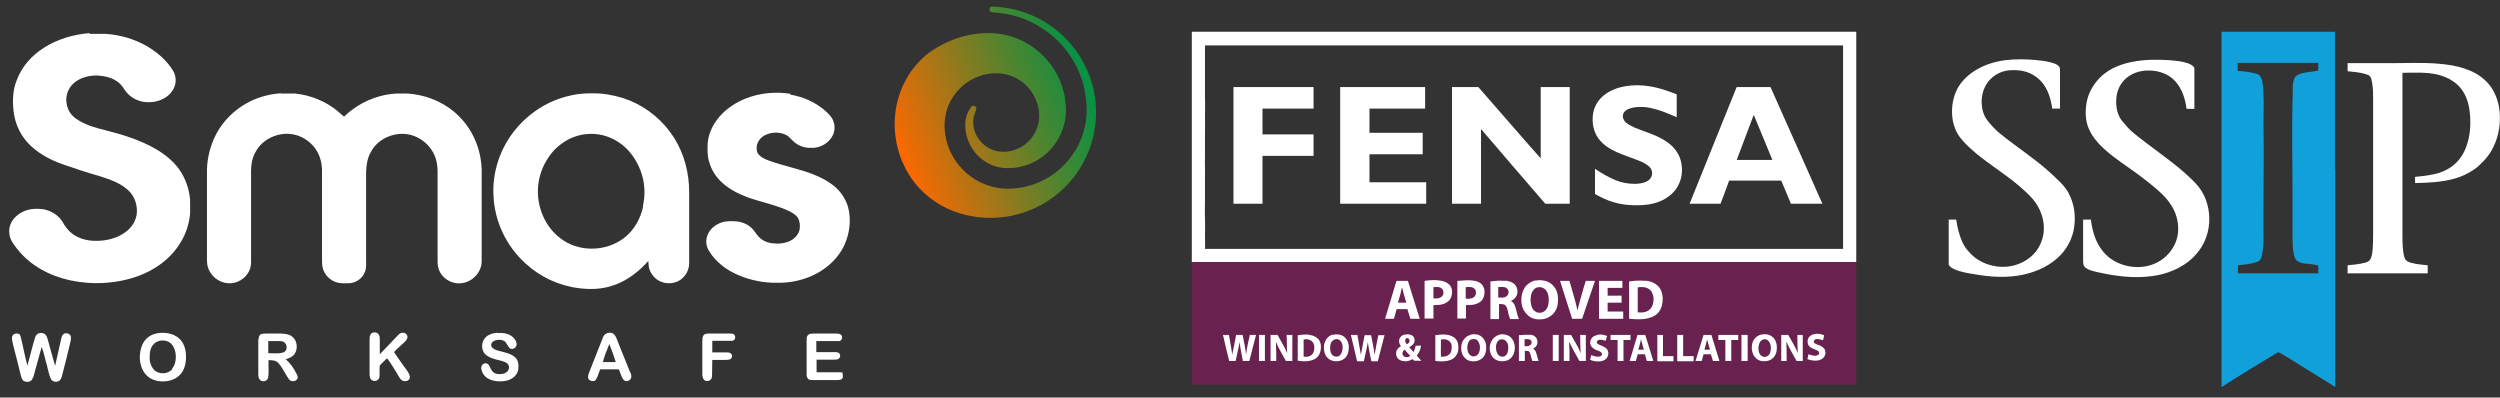 <?xml version="1.0" encoding="UTF-8"?>
<svg id="Layer_1" xmlns="http://www.w3.org/2000/svg" version="1.1" xmlns:xlink="http://www.w3.org/1999/xlink" viewBox="0 0 930.1 147.9">
  <rect x="0" y="0" width="930.1" height="147.9" fill="#333333" stroke="none"/>
  <!-- Generator: Adobe Illustrator 29.6.0, SVG Export Plug-In . SVG Version: 2.1.1 Build 207)  -->
  <defs>
    <style>
      .st0 {
        fill: #fff;
      }

      .st1 {
        fill: #12a0db;
      }

      .st2 {
        fill: #69224f;
      }

      .st3 {
        fill: url(#linear-gradient);
      }
    </style>
    <linearGradient id="linear-gradient" x1="336.3" y1="55.8" x2="403" y2="29.9" gradientUnits="userSpaceOnUse">
      <stop offset="0" stop-color="#ff6800"/>
      <stop offset="0" stop-color="#f36a03"/>
      <stop offset=".7" stop-color="#4c8530"/>
      <stop offset="1" stop-color="#0a9143"/>
    </linearGradient>
  </defs>
  <path class="st0" d="M33.3,12.6c2,0,4.1,0,6.1,0,5.4.4,10.6,1.9,15.3,4.6,3.9,2.3,7.5,5.4,9.8,9.3,1.3,2.3,1.1,5.2-.4,7.3-2.3,3.4-6.7,4.7-10.7,4.1-2.9-.5-5.5-2.1-7.1-4.6-.8-1.3-1.8-2.5-3.2-3.3-2-1.3-4.3-1.7-6.7-1.9-2.6-.1-5.5.5-7.7,1.9-1.9,1.2-3.3,3-3.8,5.2-.5,1.9-.2,3.8.5,5.5.8,1.9,2.4,3.3,4.2,4.3,2.9,1.7,6.2,2.6,9.4,3.4,6.4,1.6,13.2,3.7,18.9,7,3.4,2,6.6,4.5,8.9,7.8,2.2,3.2,3.5,6.9,3.9,10.8,0,1.9.1,3.9,0,5.8-.4,3.6-1.5,7.1-3.4,10.2-2.7,4.7-7,8.4-11.8,10.9-5.4,2.8-11.4,4.1-17.5,4.4-4,.2-8-.2-11.9-1-7.7-1.7-14.9-5.5-19.8-11.8-1.2-1.6-2.6-3.3-2.8-5.4-.4-2.6.7-5.1,2.7-6.8,2.8-2.5,6.6-3,10.2-2.4,2.8.6,5.4,2.2,6.9,4.7.7,1.3,1.6,2.5,2.7,3.6,2.7,2.5,6.4,3.5,10,3.4,3.9,0,8-1.1,11-3.5,2.1-1.6,3.6-4,3.9-6.7.2-2.4-.4-5-1.8-7-1.1-1.6-2.7-2.8-4.4-3.8-2.6-1.5-5.5-2.4-8.4-3.3-3.9-1.1-7.8-2.4-11.6-3.7-4.8-1.6-9.3-3.7-13.1-7.2-3.6-3.3-5.9-7.8-6.5-12.7-.5-3.9-.4-8.1,1.1-11.8,1.9-5.1,5.5-9.2,10.1-12.1,5.1-3.3,11.1-5,17.1-5.5h0Z"/>
  <path class="st0" d="M104.6,34.8c1.7,0,3.5,0,5.2,0,5.8.6,11.5,2.9,16,6.7.7.6,1.4,1.3,2.2,1.9,1-.9,2-1.9,3.2-2.7,4.7-3.5,10.5-5.6,16.3-5.9,2,0,4.1-.1,6.1.2,6.4.8,12.7,3.7,17.2,8.3,5.6,5.5,8.6,13.5,8.4,21.3v32.8c-.1,3.9-3.3,7.3-7.1,7.9-3.7.7-7.7-1.6-8.9-5.2-.5-1.5-.4-3-.4-4.6v-29.2c0-1.9.1-3.8-.3-5.7-.8-4.7-4.4-8.7-9-10.2-5.7-1.9-12.9.8-15.6,6.3-1.3,2.3-1.6,4.8-1.7,7.4v33.1c0,1.4.1,2.8-.5,4.1-1,2.5-3.4,4-6,4.1-1.5,0-3.2.1-4.6-.4-2.5-.8-4.6-3-5.1-5.6-.2-1-.2-2.1-.2-3.1v-32.8c0-2.5-.6-5.1-1.9-7.3-1.7-2.9-4.6-5.1-7.9-6-5.5-1.5-12.2,1.1-14.9,6.3-1.3,2.2-1.7,4.8-1.7,7.3v33.9c0,3.6-2.8,6.8-6.3,7.5-3.9.9-8-1.4-9.5-5.1-.7-1.6-.6-3.2-.6-4.9v-30.6c-.1-4.5.8-8.9,2.6-13,2.2-5,5.9-9.2,10.5-12.2,4.3-2.8,9.4-4.4,14.5-4.7h0Z"/>
  <path class="st0" d="M294,35.2c4.8.8,9.3,2.8,12.9,5.9,1.1,1,2.4,2.2,3,3.6.8,1.8.8,4-.1,5.7-1.5,3-4.9,4.8-8.1,4.6-2.7.1-5.3-1-7.1-3-.8-.8-1.5-1.6-2.6-2-2.5-1.1-5.8-.8-8.1.7-1.4,1-2.4,2.6-2.4,4.3s.4,2.2,1.3,3c.9.8,2.2,1.4,3.4,1.8,5.5,2,11.2,3,16.7,5.2,3,1.2,5.7,2.7,8.1,4.8,2.1,1.9,3.7,4.5,4.5,7.2,1.3,4.8.6,10-1.5,14.5-2.1,4.3-5.7,7.8-9.9,10.1-4.5,2.5-9.8,3.7-14.9,3.6-4.9.1-9.9-.9-14.4-2.8-4.5-1.9-8.4-4.8-11-9-1-1.6-1.3-3.5-.8-5.2.5-2.1,2.1-3.8,4-4.8,1.8-1,3.8-1.2,5.8-1.1,2.5,0,5,.8,6.8,2.5,1.1,1,1.7,2.3,2.7,3.3,1.3,1.4,3.1,2.2,5,2.4,2.4.3,4.8.1,6.9-1,1.6-.9,3-2.4,3.3-4.2.2-1.4.1-3-.7-4.3-.7-1.1-2-1.8-3.1-2.4-5-2.4-10.6-3.4-15.6-5.2-3.4-1.3-6.8-3-9.5-5.5-2.3-2.1-4-4.8-4.8-7.8-.7-2.3-.6-4.7-.5-7.1.4-4,2.5-7.8,5.4-10.7,2.4-2.4,5.4-4.3,8.6-5.6,5.3-2.1,11.1-2.7,16.8-1.8h0Z"/>
  <path class="st0" d="M256.4,71.5c0-7.1-1.8-14.2-5.6-20.2-3.9-6.2-9.7-11.1-16.5-13.9-3.5-1.4-7.3-2.3-11.1-2.6-3.8-.2-7.5-.1-11.2.8-7.8,1.7-14.9,6.2-20,12.3-5.8,6.9-8.9,15.9-8.4,24.9.4,9.6,4.8,18.8,11.9,25.2,5.4,5,12.4,8.3,19.8,9.2,4.4.6,8.9.4,13.1-1.1,5.1-1.8,9.2-5,12.8-9,.1,1.3.1,2.6.7,3.8.8,1.7,2.2,3.2,4,3.9,2.4,1,5.3.7,7.4-.8,1.9-1.4,3.1-3.7,3.1-6v-26.5h0ZM239.3,76.7c-.9,4.5-3.4,9-7.1,11.8-6.8,5.3-17.2,5.4-23.9,0-6.4-4.9-9.3-13.6-7.8-21.4.8-4.3,2.9-8.2,5.8-11.4,3.2-3.2,7.3-5.4,11.8-5.8,4.2-.5,8.7.7,12.2,3.1,3.6,2.4,6.3,6.1,7.9,10.2,1.7,4.3,2,9,1,13.4h0Z"/>
  <path class="st0" d="M7,124.1c.4.3.6.8.7,1.2.9,3.5,1.5,7.2,2.5,10.7,1-3.5,1.8-7.1,2.9-10.6.5-1.5,2.3-2,3.6-1.1.8.6,1,1.8,1.3,2.8.8,3,1.6,6,2.5,9,.8-3.4,1.5-6.8,2.3-10.2.1-.5.3-1.1.7-1.5.8-.8,2.4-.4,2.8.6.2.5,0,1.2,0,1.8-1,4.2-2,8.3-3.1,12.5-.2.8-.4,1.8-1.2,2.4-1,.6-2.6.4-3.1-.8-.7-1.5-1-3.3-1.4-4.8-.7-2.3-1.1-4.8-2-7-.8,2.8-1.6,5.7-2.4,8.6-.3,1.1-.5,2.5-1.2,3.5-.6,1-2.1,1.1-3.1.5-.7-.5-.9-1.5-1.1-2.2-.9-3.7-1.8-7.4-2.8-11.1-.2-1-.6-2.2-.4-3.2.4-1.1,1.7-1.4,2.6-.9h0Z"/>
  <path class="st0" d="M140.9,124.5c.4.5.4,1.3.4,1.9v5.4c2.2-2.3,4.4-4.6,6.6-6.9.6-.6,1.1-1.2,2-1.1,1,0,1.8.8,1.7,1.8-.2.9-1,1.6-1.7,2.2-1.1,1.1-2.3,2-3.3,3.2,1.6,2.4,3.3,4.8,5,7.1.5.8,1.1,1.8.8,2.7-.5,1.3-2.5,1.3-3.3.3-.7-.8-1.1-1.8-1.7-2.7-1.1-1.7-2.1-3.5-3.4-5.1-.9.9-1.9,1.7-2.7,2.7-.2,1.3,0,2.7-.1,4,0,.4-.2.9-.5,1.2-.8.8-2.4.7-2.9-.4-.3-.7-.3-1.4-.3-2.2v-12.1c0-.7,0-1.5.4-2.1.5-1,2.3-1,3,0h0Z"/>
  <path class="st0" d="M185,123.9c1.8-.1,3.7,0,5.3,1.1,1,.7,1.9,1.9,1.9,3.1,0,1.2-1.4,2.2-2.5,1.5-.8-.7-1.2-2.2-2.2-2.8-1-.5-2.4-.5-3.4-.1-.8.3-1.6,1.1-1.3,2.1.4.9,1.4,1.3,2.3,1.6,2.1.6,4.9,1,6.5,2.5,1.4,1.3,1.4,3,1.2,4.7-.3,1.4-1.3,2.7-2.7,3.4-1.7.9-3.6,1-5.5.8-1.5-.2-3-.7-4-1.7-1-.9-1.7-2.4-1.5-3.7.2-1.1,1.7-1.7,2.6-.8.6.7.8,1.7,1.4,2.4.5.8,1.4,1.1,2.4,1.2,1.3,0,2.6-.1,3.5-1.3.7-1,.4-2.4-.7-3-2.1-1.1-5.2-1-7.4-2.8-2.1-1.6-2-5.1,0-6.8,1.1-1,2.7-1.4,4.1-1.5h0Z"/>
  <path class="st0" d="M263.9,124.1h7.7c.7,0,1.5,0,1.8.8.4.8-.1,1.9-1.1,1.9-2.4,0-4.9,0-7.3,0,0,1.4,0,2.9,0,4.3h5.2c.6,0,1.2,0,1.7.4.6.5.6,1.5,0,2-.6.4-1.3.4-2,.4-1.6,0-3.3,0-4.9,0-.1,2.1,0,4.2-.1,6.3-.2,1.1-1.2,1.8-2.3,1.5-1-.3-1.2-1.3-1.3-2.2v-12.5c0-.7,0-1.6.4-2.2.5-.7,1.4-.7,2.2-.7h0Z"/>
  <path class="st0" d="M302.7,124.1h8.2c.5,0,1.3,0,1.8.3.8.5.8,1.8,0,2.3-.3.3-.9.2-1.3.2-2.6,0-5.2,0-7.7,0,0,1.4,0,2.7,0,4.1,2.3,0,4.6,0,6.9,0,.7,0,1.4,0,1.8.7.4.6.1,1.4-.4,1.8-.5.3-1.1.3-1.6.3-2.2,0-4.4,0-6.6,0,0,1.6,0,3.1,0,4.7,2.7,0,5.3,0,8,0s1.3.2,1.7.7c.1.5.2,1.3-.2,1.7-.4.5-1.2.4-1.8.5h-8.8c-.6,0-1.4,0-1.9-.3-.6-.5-.7-1.2-.7-1.9v-12.8c0-.7,0-1.4.7-1.9.5-.4,1.3-.4,1.9-.4h0Z"/>
  <path class="st0" d="M69.2,132.2c-.1-2.4-.8-4.8-2.7-6.4-2-1.7-4.8-2.2-7.4-1.9-1.9.2-3.6,1-4.9,2.4-1.5,1.7-2.1,4.1-2.2,6.4,0,2.4.7,5,2.4,6.8,1.6,1.7,3.9,2.4,6.2,2.4s4.7-.7,6.4-2.5c1.8-1.9,2.3-4.6,2.2-7.2h0ZM64.1,137.3c-1.6,2-5,2.1-6.8.3-.9-1-1.4-2.3-1.6-3.6,0-1.6-.1-3,.5-4.5.5-1.2,1.5-2.2,2.8-2.6,1.6-.5,3.6-.2,4.8,1.1,1,1.1,1.5,2.7,1.6,4.1.1,1.7-.2,3.7-1.4,5.1h0Z"/>
  <path class="st0" d="M110.3,139.1c-.9-2-2.2-3.9-4-5.4,1.3-.5,2.5-.9,3.3-2,1.3-2,1-4.9-.8-6.4-1.2-1-2.7-1.1-4.2-1.2h-5.7c-.7,0-1.6,0-2.1.4-.5.5-.6,1.4-.7,2.2v12.3c0,.8,0,1.8.7,2.4,1,.9,2.8.4,3-1.1.3-2,0-4.2.1-6.3,1.3,0,2.7,0,3.7,1.1,1.6,1.8,2.5,4.1,3.9,6,.7,1,2.4,1,3.1-.1.4-.6,0-1.3-.2-1.9h0ZM105.4,131.1c-1.7.6-3.8.3-5.6.3,0-1.5,0-3,0-4.5,1.3,0,2.7,0,4,0s1.7.1,2.3.8c.9,1,.7,3-.7,3.4h0Z"/>
  <path class="st0" d="M234.5,138.7c-1.6-4.2-3.4-8.3-5-12.5-.3-.8-.7-1.6-1.4-2.1-.9-.5-2-.4-2.9.2-.6.4-.9,1.2-1.1,1.8-1.5,3.8-3,7.6-4.5,11.4-.4,1-.9,2-.8,3.1.2,1.1,2,1.6,2.8.8.8-1.1,1.1-2.7,1.7-4,2.3,0,4.6,0,6.9,0,.6,1.2.9,2.7,1.7,3.8.7.9,2.1.7,2.7-.2.5-.8.2-1.6,0-2.4h0ZM224.3,134.7c.6-2.3,1.5-4.6,2.4-6.7.9,2.2,1.7,4.5,2.4,6.7-1.6,0-3.2,0-4.8,0Z"/>
  <path class="st3" d="M370.4,2.5c11,.6,21.5,5.9,28.4,14.4,4.6,5.5,7.6,12.3,8.6,19.4.8,5.8.3,11.9-1.5,17.5-2,6.1-5.4,11.7-10,16.1-5.2,5.2-12,8.7-19.2,10.3-6.5,1.4-13.4,1.1-19.8-.9-6.4-1.9-12.1-5.8-16.3-10.9-7-8.7-9.5-20.7-6.5-31.5,1.7-6.3,5.3-12.1,10.4-16.4,7.2-5.7,16.6-8.8,25.7-8.1,5.9.5,11.6,2.8,16.1,6.7,4.7,3.9,8.1,9.4,9.5,15.3.8,3.6,1.1,7.5.3,11.1-.9,4.2-3.1,8-6.1,11-3.2,3.1-7.3,5.1-11.6,5.8-2.6.4-5.4.4-8-.4-3.4-1-6.4-3.3-8.4-6.2-1.9-2.7-2.9-6.1-2.9-9.4,0-2.3.8-4.6,2.2-6.5.4-.6,1.3-.6,1.7,0,.4.4.2,1.1,0,1.5-.5,1.1-.8,2.2-.9,3.4-.2,3,.9,6,2.9,8.1,1.8,2,4.3,3.3,7,3.6,4.8.5,9.6-1.8,12.3-5.8,1.7-2.5,2.5-5.5,2.3-8.4-.2-3.3-1.5-6.5-3.6-9.1-2.5-3.1-6.2-5.2-10.2-5.7-3-.4-6.2,0-9.1,1.2-4,1.5-7.3,4.4-9.5,8-1.8,2.9-2.7,6.3-2.8,9.8,0,3.7.8,7.4,2.5,10.7,2.2,4.5,6,8.2,10.4,10.5,3.2,1.6,6.8,2.6,10.4,2.6,4.4,0,8.8-.9,12.7-2.8,5.2-2.4,9.6-6.4,12.6-11.3,2.7-4.4,4.2-9.5,4.3-14.7,0-5-.9-10.1-2.9-14.7-2.8-6.6-7.6-12.3-13.7-16.2-5.4-3.6-11.9-5.6-18.4-5.9-.9,0-1.5-.9-1-1.7.4-.7,1.4-.4,2.1-.4Z"/>
  <path class="st0" d="M443.4,11.8v85.7h247.2V11.8h-247.2ZM685.7,92.6h-237.4c.1-1.9,0-3.8,0-5.8.1-1.9,0-3.9,0-5.8-.1-2,0-4,0-6,0-2,0-4,0-6,0-1.2,0-2.5,0-3.7.1-2.2-.1-4.4,0-6.6,0-3,0-5.9,0-8.8,0-2.1.1-4.1,0-6.2,0-2.6.1-5.2,0-7.7,0-1.3,0-2.6,0-3.9,0-1.4,0-2.8,0-4.2,0-1.2,0-2.4,0-3.5,0-1.2,0-2.3,0-3.5,0-1.3,0-2.7,0-4,.9,0,1.8,0,2.7,0h234.7v75.8h0Z"/>
  <path class="st0" d="M613.6,32.1c3.5.5,6.9,1.7,10.2,3v8.5c-1.8-.8-3.6-1.5-5.4-2.2-2.6-.9-5.5-1.7-8.2-1.6-1.6,0-3.2.2-4.7.9-.8.4-1.5,1.1-1.7,2-.2,1,.2,1.8.8,2.6,1,1,2.4,1.6,3.6,2.2,4.1,1.7,8.5,2.8,12.1,5.4,2.4,1.7,4.2,3.9,5,6.8s.6,6.1-.7,8.8c-1,2.3-2.9,4.1-5,5.4-2.6,1.5-5.4,2.2-8.3,2.4-3.8.2-7.5,0-11.1-1.1-2.4-.7-4.6-1.8-6.8-3v-9.4c2.4,1.6,5.1,3.2,7.8,4.3,2.3.9,4.6,1.3,7.1,1.3,1.6,0,3.6-.3,5-1.3,1.4-1,1.8-3.1.8-4.5-.9-1.2-2.4-2-3.8-2.6-2.9-1.2-5.9-2.1-8.8-3.4-2.7-1.2-5.2-2.8-6.9-5.2-1.7-2.4-2.3-5.5-2-8.4.2-2.3,1.2-4.5,2.7-6.2,1.9-2.1,4.4-3.4,7.1-4.2,3.6-1,7.5-1.1,11.2-.5h0Z"/>
  <path class="st0" d="M458.8,32.4h29.9v8h-19v9.6h19v8h-19v17.8h-10.8v-43.4h0Z"/>
  <path class="st0" d="M498.6,32.4h31.6v8h-20.7v9c6.6,0,13.2,0,19.8,0v8h-19.8v8.9c0,.5,0,1,0,1.5h21.1v8h-32v-43.4h0Z"/>
  <path class="st0" d="M540.1,32.4h9.9c5.3,6,10.5,12.1,15.8,18.1,2.4,2.8,4.9,5.6,7.4,8.4,0-8.8,0-17.7,0-26.5h10.8v43.4h-9.1c-8-9.3-16-18.5-23.9-27.8v27.8h-10.8v-43.4h0Z"/>
  <path class="st0" d="M658.6,32.4h-12.5c-5.8,14.4-11.7,29-17.5,43.4h11.5c1.1-2.9,2.2-5.7,3.2-8.6h19.4c1.2,2.9,2.4,5.7,3.6,8.6h11.7c-6.4-14.5-12.9-29-19.3-43.4h0ZM646.1,59.6c1.8-4.9,3.7-9.7,5.5-14.6.3-.7.5-1.5.9-2.2,2.3,5.6,4.6,11.2,6.9,16.7h-13.3Z"/>
  <path class="st2" d="M443.4,97.5h247.2v45.6h-247.2v-45.6Z"/>
  <path class="st0" d="M571.3,104.4c1.4-.3,2.8-.2,4.2.3,1.6.6,2.8,1.8,3.5,3.3.7,1.6.8,3.5.5,5.3-.2,1.4-.8,2.6-1.8,3.6-1.1,1.1-2.6,1.8-4.2,1.9-1.4.1-2.9,0-4.1-.8-1.4-.8-2.4-2.1-3-3.7-.7-2.3-.5-5.1.8-7.2.9-1.4,2.4-2.4,4-2.8h0Z"/>
  <path class="st0" d="M519.6,104.5c1.4,0,2.8,0,4.2,0,1.5,4.7,2.9,9.4,4.4,14.1h-3.5c-.4-1.2-.7-2.4-1.1-3.6-1.3,0-2.7,0-4,0-.3,1.2-.7,2.4-1,3.6h-3.3c1.2-4.1,2.5-8.2,3.7-12.3.2-.6.3-1.2.6-1.8h0Z"/>
  <path class="st0" d="M535.9,104.4c1.3.2,2.6.7,3.5,1.7,1,1.2,1,3,.5,4.4-.3,1-1.1,1.7-2,2.2-1.4.8-3,.8-4.6.8v5h-3.3v-12.1c0-.6,0-1.2,0-1.8.2-.2.4-.2.7-.2,1.7-.2,3.5-.3,5.2,0h0Z"/>
  <path class="st0" d="M548.1,104.4c1.1.1,2.2.5,3,1.2.8.8,1.3,2,1.2,3.1,0,1.4-.5,2.8-1.6,3.6-1.5,1.1-3.5,1.3-5.3,1.2v5h-3.2c0-4.7,0-9.3,0-14,2-.1,3.9-.4,5.9-.1h0Z"/>
  <path class="st0" d="M559.8,104.4c1.2.1,2.4.3,3.4,1.1,1.2.9,1.6,2.7,1.2,4.1-.4,1.1-1.2,1.9-2.3,2.4.7.4,1.2.9,1.5,1.7.6,1.6.8,3.4,1.5,5h-3.3c-.4-1.1-.7-2.2-.9-3.3-.2-.8-.4-1.5-1.1-2-.6-.3-1.5-.3-2.1-.3,0,1.9,0,3.7,0,5.6h-3.2v-14c1.8-.2,3.6-.4,5.4-.2h0Z"/>
  <path class="st0" d="M590,104.5c1.1,0,2.3,0,3.4,0-1.6,4.7-3.2,9.4-4.8,14.1h-3.7c-1.5-4.7-3-9.4-4.5-14.1h3.5c1,3.7,2.2,7.3,3,11,.7-3.2,1.7-6.3,2.6-9.5.2-.5.3-1.1.5-1.5h0Z"/>
  <path class="st0" d="M594.9,104.5c2.9,0,5.8,0,8.7,0v2.6h-5.5v2.9h5.2v2.6h-5.2v3.3h5.8v2.7h-9v-13.7c0-.2,0-.3,0-.5h0Z"/>
  <path class="st0" d="M612.2,104.4c1.9.2,3.7.9,5,2.4,1,1.2,1.3,2.6,1.4,4.1,0,1.8-.3,3.6-1.4,5.1-1,1.3-2.4,2-4,2.4-2.3.6-4.8.4-7.1.2,0-1,0-1.9,0-2.9v-11c2-.3,4.1-.4,6.2-.2h0Z"/>
  <path class="st2" d="M560.5,107.2c1,.7,1,2.3,0,3-.8.7-2,.5-3.1.5,0-1.3,0-2.6,0-3.9.9,0,2.2-.2,3,.3h0Z"/>
  <path class="st2" d="M572,106.9c1-.2,2,0,2.8.7,1,.9,1.4,2.4,1.4,3.8,0,1.4-.2,3-1.2,4-.8.9-2.1,1.2-3.2.8-1-.4-1.7-1.2-2-2.2-.5-1.6-.5-3.3,0-4.9.4-1,1.1-1.9,2.2-2.2h0Z"/>
  <path class="st2" d="M613.7,107.7c1,.8,1.4,2.1,1.5,3.4,0,1.4-.3,3-1.4,4-1.1,1.1-3,1.3-4.5,1.1v-9.3c1.5-.2,3.2-.2,4.4.8h0Z"/>
  <path class="st2" d="M533.3,106.8c1,0,2-.2,2.9.4,1.1.7,1.1,2.6,0,3.3-.9.6-1.9.6-2.9.5v-4.2h0Z"/>
  <path class="st2" d="M545.4,106.8c1,0,2-.2,2.9.4,1.1.7,1.1,2.6,0,3.4-.9.6-1.9.6-3,.5,0-1.4,0-2.8,0-4.2h0Z"/>
  <path class="st2" d="M521.6,106.9c.5,1.9,1,3.8,1.6,5.7h-3.1c.5-1.7,1-3.3,1.3-5,0-.2.1-.4.2-.7Z"/>
  <path class="st0" d="M454.8,124.6c.8,0,1.6,0,2.4,0,.2,1.1.4,2.2.6,3.3.2,1.4.5,2.7.6,4.1.3-1.2.5-2.5.8-3.8.2-1.2.5-2.4.7-3.6h2.4c.5,2.4,1,4.8,1.3,7.3.3-2.4.8-4.9,1.4-7.3h2.3c-.8,3.2-1.7,6.5-2.5,9.7h-2.4c-.4-2.4-1-4.7-1.2-7.1-.4,2.4-1,4.7-1.5,7.1h-2.4c-.8-3.2-1.6-6.5-2.3-9.7h0Z"/>
  <path class="st0" d="M468.5,124.6c.7,0,1.4,0,2.1,0v9.7h-2.2c0-3.2,0-6.5,0-9.7h0Z"/>
  <path class="st0" d="M472.7,124.6c.9,0,1.7,0,2.6,0,1.2,2.3,2.6,4.4,3.6,6.8-.2-2.3-.1-4.5-.2-6.8h2.1v9.7h-2.4c-1.3-2.4-2.7-4.7-3.7-7.1,0,2.4.2,4.8.1,7.1h-2.1c0-3.2,0-6.5,0-9.7h0Z"/>
  <path class="st0" d="M487.1,124.6c1.3.1,2.6.7,3.5,1.7.9,1.2,1,2.8.7,4.2s-1.1,2.6-2.4,3.2c-1.8.9-4.2.8-6.1.5v-9.5c1.4-.2,2.9-.3,4.3-.2h0Z"/>
  <path class="st0" d="M495.8,124.6c1.4-.4,3.2-.2,4.3.7,1.1.9,1.7,2.3,1.7,3.7,0,1.5-.2,2.9-1.2,4-1.2,1.3-3.2,1.7-4.9,1.2-1.4-.4-2.5-1.5-2.9-3-.4-1.4-.4-3,.3-4.4.5-1.1,1.5-2,2.7-2.3h0Z"/>
  <path class="st0" d="M502.6,124.6h2.4c.4,2.4.9,4.9,1.3,7.4.4-2.5,1-4.9,1.4-7.3h2.4c.5,2.4,1,4.8,1.3,7.3.4-2.4.9-4.9,1.4-7.3h2.3c-.8,3.2-1.7,6.5-2.5,9.7h-2.4c-.5-2.4-1-4.7-1.3-7.1-.4,2.4-1,4.7-1.5,7.1-.8,0-1.6,0-2.5,0-.8-3.2-1.5-6.5-2.3-9.7h0Z"/>
  <path class="st0" d="M522.7,124.5c1-.2,2.2-.2,2.9.5.9.7.9,2.2.2,3-.4.5-.9.8-1.5,1.2.5.6,1.1,1.2,1.6,1.8.4-.8.6-1.5.8-2.4h2c-.2,1.4-.7,2.6-1.6,3.7.6.6,1.1,1.3,1.7,1.9-.8,0-1.7,0-2.6,0-.2-.1-.5-.4-.7-.6-.7.4-1.4.7-2.2.8-1.2,0-2.4-.1-3.3-1.1-.6-.7-.7-1.7-.5-2.6.3-.9.9-1.4,1.7-1.9-.4-.6-.7-1.2-.7-1.9,0-1.2.9-2.1,1.9-2.4h0Z"/>
  <path class="st0" d="M537.9,124.5c1.3.1,2.6.5,3.6,1.5,1.1,1.2,1.2,3,1,4.5-.3,1.4-1.2,2.7-2.6,3.3-1.8.8-4,.7-5.9.5v-9.6c1.3-.2,2.7-.3,4-.2h0Z"/>
  <path class="st0" d="M547.1,124.5c1.3-.3,2.8-.2,3.9.6,1.1.8,1.8,2.1,1.9,3.4.1,1.3,0,2.5-.6,3.7-1.1,2.1-3.9,2.7-6,1.9-1.1-.5-2-1.5-2.4-2.7-.4-1.4-.4-3,.2-4.3.6-1.2,1.7-2.2,3-2.5h0Z"/>
  <path class="st0" d="M557.4,124.6c1.3-.4,2.8-.3,4,.4.8.5,1.3,1.2,1.7,2,.7,1.6.6,3.5-.1,5-.6,1.2-1.7,2.1-3.1,2.3-1.1.2-2.3.1-3.3-.4-.9-.5-1.5-1.2-1.9-2.1-.7-1.6-.6-3.4.2-4.9.5-1.1,1.5-1.9,2.7-2.3h0Z"/>
  <path class="st0" d="M569.1,124.5c.8,0,1.7.3,2.3,1,.6.7.7,1.7.5,2.5-.2.8-.8,1.3-1.5,1.7.4.4.8.7,1,1.2.4,1.1.6,2.3,1,3.4h-2.3c-.3-.8-.5-1.6-.7-2.4-.1-.5-.3-1-.8-1.3-.4-.1-.9,0-1.3-.1v3.8h-2.2c0-3.2,0-6.4,0-9.6,1.3-.1,2.7-.2,4-.1h0Z"/>
  <path class="st0" d="M579.9,124.6v9.7h-2.2v-9.7h2.2Z"/>
  <path class="st0" d="M584.5,124.6c1.2,2.2,2.7,4.5,3.6,6.8-.2-2.3-.2-4.5-.2-6.8h2.1v9.7h-2.4c-1.3-2.4-2.7-4.7-3.8-7.2,0,.9,0,1.8.1,2.7v4.5h-2.1v-9.7h2.6,0Z"/>
  <path class="st0" d="M594.1,124.6c1.2-.3,2.6-.1,3.8.4-.2.6-.4,1.2-.5,1.8-.6-.2-1.2-.4-1.8-.4-.5,0-1,0-1.3.4-.4.4-.2,1,.2,1.2,1,.6,2.2.8,3.1,1.6,1.1,1.1,1,3-.2,4-.5.4-1.1.7-1.8.8-1.4.2-2.7,0-4-.5.1-.6.3-1.2.4-1.8,1,.4,2.4.9,3.5.4.6-.3.7-1,.2-1.4-.5-.5-1.3-.7-1.9-.9-.9-.4-1.7-1-2.1-2-.2-.7-.1-1.5.3-2.1.4-.8,1.2-1.2,2.1-1.4h0Z"/>
  <path class="st0" d="M606.6,124.6c0,.6,0,1.3,0,1.9h-2.6v7.8h-2.2v-7.8h-2.6v-1.9h7.5Z"/>
  <path class="st0" d="M609.2,124.6c1,0,1.9,0,2.9,0,1,3.2,2,6.5,3,9.7h-2.4c-.3-.8-.5-1.7-.7-2.5h-2.7c-.2.8-.5,1.7-.7,2.5h-2.3c.8-2.7,1.6-5.4,2.4-8,.2-.5.3-1.1.5-1.7h0Z"/>
  <path class="st0" d="M616.5,124.6c.7,0,1.4,0,2.2,0v7.9h3.9v1.9h-6c0-3.2,0-6.5,0-9.7h0Z"/>
  <path class="st0" d="M639.2,124.6c2.5,0,5,0,7.5,0v1.9h-2.6v7.8h-2.2v-7.8h-2.6c0-.6,0-1.2,0-1.9Z"/>
  <path class="st0" d="M650.2,124.6v9.7h-2.3v-9.7h2.3Z"/>
  <path class="st0" d="M655.2,124.5c1.3-.3,2.8-.2,3.9.6,1.1.7,1.7,1.9,1.9,3.2.2,1.6,0,3.2-1,4.5-1.2,1.5-3.3,1.9-5.1,1.4-1.3-.4-2.3-1.4-2.8-2.7-.5-1.4-.5-3,0-4.3.5-1.3,1.7-2.4,3.1-2.7h0Z"/>
  <path class="st0" d="M665.3,124.6c1.3,2.3,2.6,4.4,3.6,6.8-.2-2.3-.2-4.5-.2-6.8h2v9.7h-2.3c-1.3-2.4-2.7-4.7-3.8-7.2.1,2.4.1,4.8.1,7.2h-2v-9.7h2.6Z"/>
  <path class="st0" d="M678.6,124.8c0,.6-.2,1.2-.4,1.8-.8-.3-2.1-.7-2.9-.3-.5.3-.7.9-.3,1.3.6.5,1.5.7,2.2,1,.8.4,1.5.9,1.8,1.7.2.8.2,1.7-.3,2.4-.5.8-1.4,1.2-2.3,1.4-1.4.2-2.7,0-4-.5.2-.6.3-1.2.4-1.8,1.1.3,2.4.9,3.5.3.6-.3.7-1.1.1-1.5-.7-.5-1.6-.7-2.4-1.1-.8-.4-1.4-1.1-1.5-2.1-.1-1.1.4-2.2,1.4-2.7,1.4-.8,3.2-.6,4.7,0h0Z"/>
  <path class="st0" d="M623.9,124.6h2.3v7.9h3.9v1.9h-6.1v-9.7h0Z"/>
  <path class="st0" d="M633.8,124.6h2.9c1,3.2,2,6.5,3,9.7h-2.4c-.3-.8-.5-1.7-.8-2.5h-2.7c-.2.8-.5,1.7-.7,2.5h-2.3c1-3.2,2-6.5,3-9.7h0Z"/>
  <path class="st2" d="M523.5,125.8c.6,0,1,.6.9,1.1,0,.6-.6.9-1,1.2-.3-.4-.7-.8-.6-1.4,0-.5.3-1,.8-1h0Z"/>
  <path class="st2" d="M485,126.3c1-.2,2.1-.1,2.9.5.7.5,1,1.4,1.1,2.3,0,1-.2,2.3-1.1,3s-1.8.7-2.9.6c0-2.1,0-4.3,0-6.4h0Z"/>
  <path class="st2" d="M496.5,126.3c.7-.3,1.6-.1,2.1.4.7.7,1,1.7.9,2.7,0,1-.3,2.1-1,2.8-.8.7-2.1.6-2.8-.1-.9-1-.9-2.3-.8-3.5.1-.9.6-1.9,1.5-2.2h0Z"/>
  <path class="st2" d="M538.9,126.7c.8.5,1.2,1.3,1.2,2.2,0,1.1-.1,2.4-1.1,3.1-.9.7-1.8.7-2.9.7-.1-2.1,0-4.3,0-6.4,1-.1,1.9-.2,2.8.4h0Z"/>
  <path class="st2" d="M547.5,126.3c.7-.3,1.5-.2,2,.2.5.4.8,1.1,1,1.8.2,1,.1,2.1-.3,3-.4.8-1.1,1.3-2,1.3-.9,0-1.7-.7-2-1.5-.4-1.1-.4-2.4,0-3.5.2-.6.6-1.1,1.2-1.4h0Z"/>
  <path class="st2" d="M557.9,126.4c.7-.3,1.6-.2,2.2.3.6.5.9,1.2,1,1.9.1,1.1,0,2.3-.5,3.2-.4.6-1.1,1-1.8.9-.7,0-1.3-.5-1.7-1.1-.5-.9-.6-2-.5-3,.1-.9.5-1.8,1.4-2.3h0Z"/>
  <path class="st2" d="M567.3,126.2c.6,0,1.5-.1,2,.2.7.5.7,1.5,0,2-.6.5-1.4.4-2.1.4v-2.7Z"/>
  <path class="st2" d="M655.8,126.3c.6-.2,1.4-.1,1.9.3.6.5.9,1.3,1.1,2.1.1,1,0,2-.4,2.9-.4.7-1.1,1.2-1.9,1.2-.9,0-1.7-.7-2-1.5-.4-1.1-.4-2.3,0-3.4.2-.7.7-1.3,1.4-1.5h0Z"/>
  <path class="st2" d="M610.5,126.2c.3,1.3.7,2.6,1.1,3.9h-2.1c.4-1.3.8-2.6,1-3.9h0Z"/>
  <path class="st2" d="M635.1,126.3c.4,1.3.7,2.5,1.1,3.8h-2.1c.4-1.3.7-2.5,1-3.8Z"/>
  <path class="st2" d="M522.5,130c.7.8,1.4,1.6,2.2,2.4-.8.6-1.9.7-2.6,0-.5-.6-.4-1.3,0-1.9.1-.1.2-.2.4-.3h0Z"/>
  <path class="st0" d="M757.8,22.4c2.2.2,4.3.4,6.4,1.2.7.2,1.4.6,1.9,1.2.3.4.3.9.3,1.3,0,4.8,0,9.5,0,14.3-1,0-2,0-2.9,0-.2-1.7-.6-3.4-1.2-5.1-1-2.9-2.8-5.5-5.5-7.2-2.5-1.6-5.4-2.1-8.2-2-2.8,0-5.5,1-7.6,2.9-3.5,3.1-4.5,8.3-3.2,12.7.4,1.5,1.3,2.8,2.3,4,1.2,1.4,2.5,2.8,4,4,6,4.9,12.8,9.2,18.5,14.4,1.4,1.2,2.6,2.5,4,3.8,1.5,1.5,2.8,3.2,3.6,5.2,1.6,3.5,2,7.4,1.5,11.2-.5,4-2.4,7.8-5.2,10.7-3.6,3.7-8.5,6-13.4,7.1-6.1,1.4-12.5,1-18.6-.1-2.5-.4-5.2-.8-7.5-1.9-.7-.3-1.7-.9-2-1.7,0-5.5,0-11.2,0-16.7.9,0,1.9,0,2.8,0,.4,2.9,1.1,5.8,2.3,8.4.7,1.6,1.7,2.9,2.9,4.1,3.4,3.7,8.8,5.5,13.8,5,4.1-.4,8.1-2.4,10.7-5.7,1.5-2,2.5-4.4,2.8-6.9.4-3.3-.4-6.7-2-9.6-1.1-2.1-2.7-3.8-4.4-5.4-5.3-5.1-11.6-8.9-17.3-13.4-1.5-1.1-2.8-2.4-4.2-3.6-.8-.7-1.5-1.5-2.2-2.3-2-2.1-3.2-4.8-3.7-7.6-.6-3.5-.2-7.3,1.2-10.6,1.2-2.8,3.3-5.1,5.7-6.9,3.7-2.7,8-4.2,12.6-4.8,4-.5,8.1-.4,12.1,0Z"/>
  <path class="st0" d="M807.2,22.4c2.2.2,4.6.4,6.7,1.1.8.3,1.6.7,2.2,1.3.4.4.3,1.1.3,1.6,0,4.7,0,9.4,0,14.1-1,0-2,0-2.9,0-.3-2.2-.8-4.3-1.7-6.4-1.1-2.3-2.6-4.4-4.8-5.8-2.7-1.7-6-2.3-9.2-2-2.9.3-5.7,1.5-7.7,3.7-2,2.2-2.8,5-2.8,7.9,0,2.5.6,5.1,2.2,7.1,1.4,1.6,2.6,3.2,4.3,4.5,6.3,5.2,13,9.5,19.1,14.9,1.8,1.6,3.5,3.2,5,5,1.2,1.5,2.1,3.2,2.8,5,1.6,4.4,1.7,9.4.1,13.8-1,3-2.9,5.7-5.2,7.9-4,3.7-9.4,5.9-14.8,6.6-6.9,1-14.3,0-21.1-1.6-1.3-.3-2.8-.7-3.8-1.5-.9-.7-.9-1.8-.9-2.8,0-5,0-10,0-15.1,1,0,1.9,0,2.9,0,.3,2.5.8,4.9,1.8,7.3,1.2,2.8,3,5.4,5.5,7.2,4.5,3.2,10.7,4.1,15.9,2.1,3.4-1.3,6.3-3.9,7.9-7.2,2.3-4.6,1.6-10.4-1.2-14.7-1.9-3.1-4.8-5.6-7.7-7.9-1.5-1.2-3-2.4-4.5-3.5-4-3-8.4-5.7-12.1-9-3-2.6-5.7-5.7-6.9-9.5-.9-3.1-.8-6.6,0-9.7.9-3.3,2.9-6.4,5.5-8.7,3.2-2.8,7.1-4.3,11.3-5.1,4.5-.9,9.3-.9,13.8-.6Z"/>
  <path class="st1" d="M868.7,63.2c0-17.1,0-34.2,0-51.4-14.1,0-28.2,0-42.2,0,0,33.1,0,66.3,0,99.4,0,10.9,0,21.9,0,32.8,1-.5,1.8-1.2,2.8-1.8,6-3.8,12.1-7.5,18.3-11.2.6.3,1.1.6,1.7.9,3,1.8,5.9,3.6,8.9,5.5,2.9,1.8,5.9,3.6,8.9,5.5.6.4,1.1.8,1.7,1.1,0-1,0-2,0-3,0-26,0-52,0-78ZM853,34.3c-.4,12.3-.1,24.7-.1,37,0,5.5,0,11.1,0,16.6.1,2.4,0,4.7.6,7.1.2.8.5,1.7,1.3,2.2,1,.6,2.2.9,3.3.9,1.5.1,3,.3,4.4.7,0,1,0,1.9,0,2.9-10,0-20,0-29.9,0,0-1,0-2,0-3,2.3-.3,4.7-.4,6.9-1.2.7-.2,1.3-.5,1.6-1.2.5-1.1.6-2.3.8-3.5.1-1.6.3-3.1.2-4.7,0-3.7,0-7.4,0-11.1,0-10.5.2-21,0-31.5,0-3.4.2-6.8,0-10.3-.1-2-.1-4.2-.8-6.1-.3-.9-1.1-1.5-2-1.7-2.2-.6-4.5-.9-6.8-1,0-1,0-2,0-3,.5,0,.9,0,1.4,0,9.5,0,19.1,0,28.6,0,0,.9,0,1.8,0,2.7,0,.1-.2.2-.3.2-2.5.6-5.1.4-7.4,1.6-.8.4-1.3,1.2-1.5,2.1-.3,1.4-.4,2.7-.3,4.1Z"/>
  <path class="st0" d="M873.2,23.5c5.5,0,10.9,0,16.4,0,5.9,0,11.8-.3,17.6.2,3.4.3,7,.8,10.2,2,3,1,5.7,2.6,7.9,4.9,2.1,2.2,3.5,5.1,4.2,8.1.9,4,.7,8.3-.4,12.2-1,3.4-2.7,6.6-5.2,9.1-1.2,1.2-2.3,2.4-3.7,3.2-2.2,1.5-4.6,2.6-7.2,3.3-4.7,1.3-9.7,1.5-14.5,1.6,0-.8,0-1.5,0-2.3,3-.3,6.1-.6,9-1.5,2.1-.7,4-1.7,5.6-3.1,2.1-1.8,3.6-4.2,4.5-6.8,1.4-3.8,1.7-8.1,1.3-12.1-.3-3.5-1.3-7-3.6-9.7-2.2-2.6-5.4-4.1-8.6-4.9-4.1-.9-8.7-.7-12.9-.6,0,19.9,0,39.9,0,59.8,0,2.2,0,4.5.3,6.7.1.9.3,1.9.7,2.8.4.7,1.3,1.1,2,1.3,2.1.6,4.3.8,6.4,1,0,1,0,2,0,3-9.9,0-19.9,0-29.8,0,0-1,0-2,0-3,2.2-.2,4.4-.4,6.6-1,.8-.2,1.5-.6,1.9-1.3.4-.8.6-1.7.7-2.5.3-2.6.3-5.2.3-7.8,0-16.2,0-32.5,0-48.7,0-2.3,0-4.6-.4-6.8-.1-.7-.3-1.5-.7-2.1-.4-.6-1.3-.8-1.9-1-2.1-.6-4.3-.8-6.5-1,0-1,0-2,0-3Z"/>
</svg>